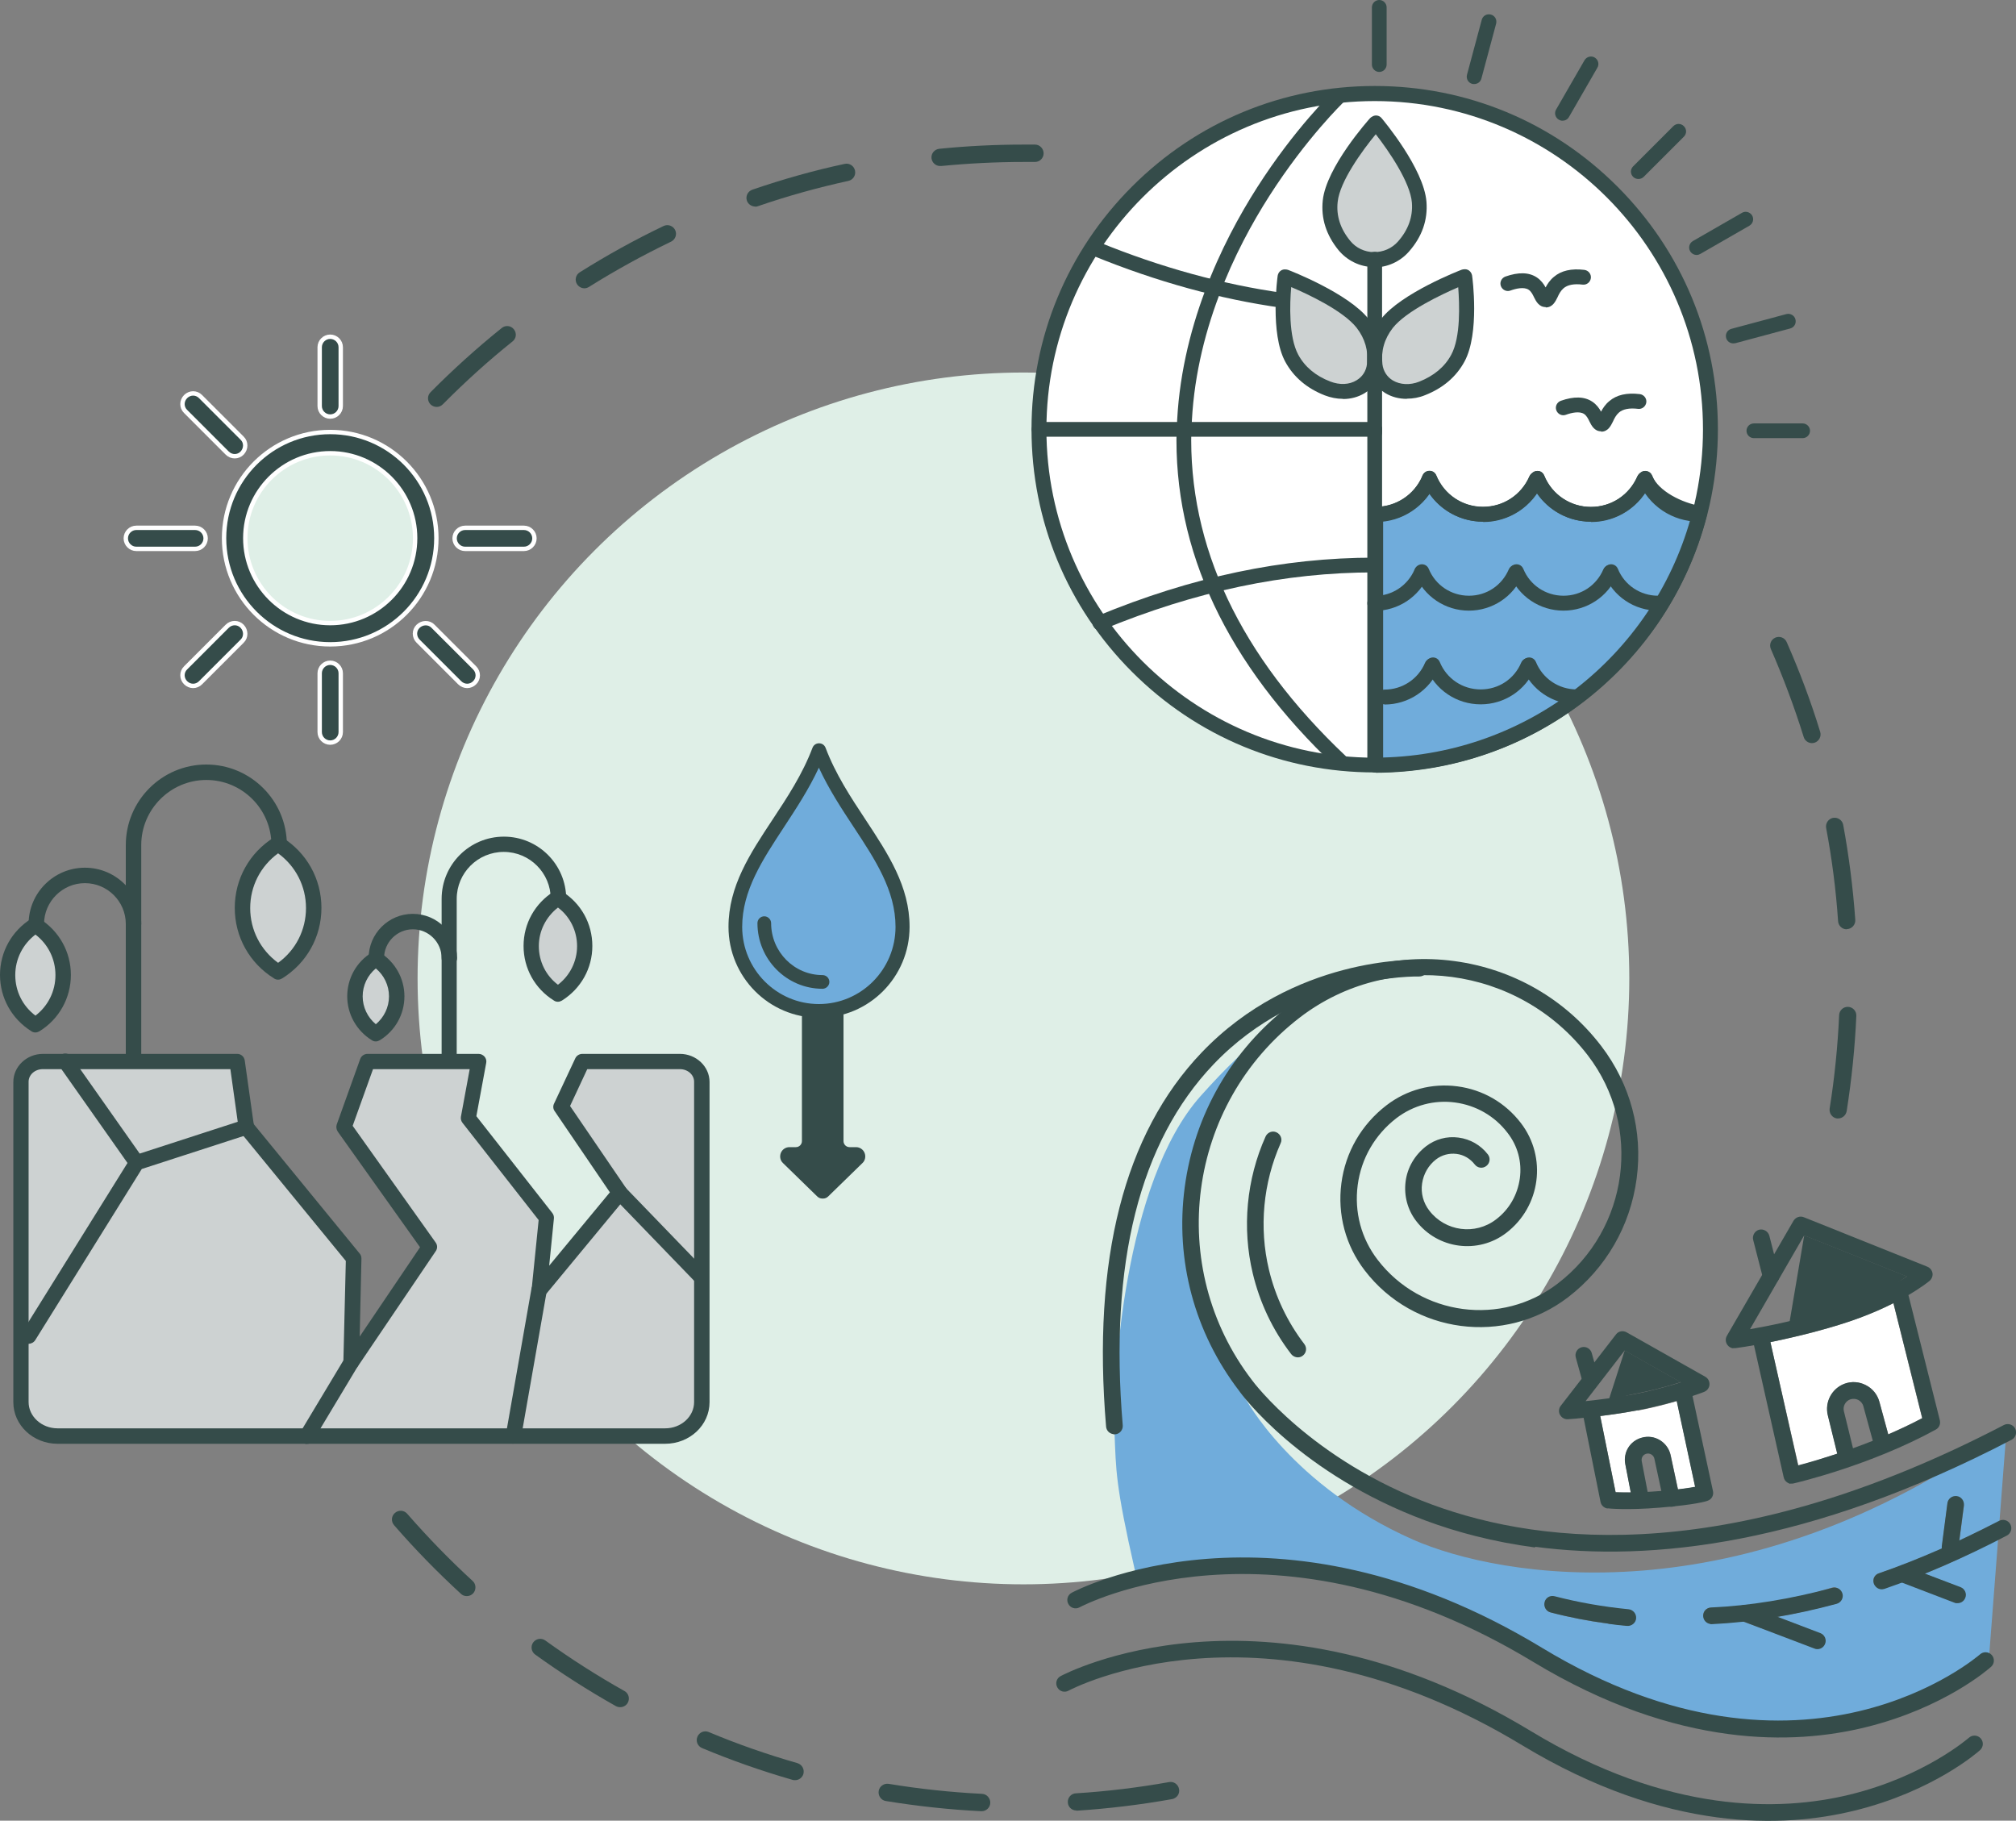 <svg xmlns="http://www.w3.org/2000/svg" viewBox="0 0 114.9 103.76"><rect x="0" y="0" width="114.9" height="103.76" fill="#808080" stroke="none"/><defs><style>.e{fill:#dfefe7;}.f{fill:#fff;}.g{stroke:#354c4a;}.g,.h,.i{fill:#354c4a;}.g,.i{stroke-miterlimit:10;stroke-width:.25px;}.j{fill:#70acdb;}.i{stroke:#fff;}.k{fill:#cdd2d2;}</style></defs><g id="a"></g><g id="b"><g id="c"><g><path class="h" d="M18.23,31.68c-.09,0-.18-.02-.26-.07-.23-.14-.3-.45-.16-.68,.95-1.55,2-3.05,3.12-4.48,.17-.21,.48-.25,.69-.08,.21,.17,.25,.48,.08,.69-1.1,1.4-2.13,2.88-3.06,4.39-.09,.15-.26,.24-.42,.24Zm6.66-8.49c-.13,0-.25-.05-.35-.14-.19-.19-.2-.5,0-.7,1.28-1.29,2.64-2.52,4.06-3.66,.21-.17,.52-.14,.69,.08,.17,.21,.14,.52-.08,.69-1.39,1.11-2.72,2.32-3.97,3.58-.1,.1-.22,.15-.35,.15Zm8.42-6.76c-.16,0-.32-.08-.42-.23-.15-.23-.08-.54,.15-.68,1.54-.97,3.15-1.86,4.78-2.64,.25-.12,.54-.01,.66,.23,.12,.25,.01,.54-.23,.66-1.6,.77-3.18,1.64-4.68,2.58-.08,.05-.17,.08-.26,.08Zm9.73-4.66c-.2,0-.4-.13-.47-.33-.09-.26,.05-.54,.31-.63,1.72-.59,3.48-1.09,5.26-1.47,.27-.06,.53,.11,.59,.38,.06,.27-.11,.53-.38,.59-1.74,.38-3.47,.86-5.15,1.44-.05,.02-.11,.03-.16,.03Zm10.54-2.31c-.25,0-.46-.19-.49-.44-.03-.27,.17-.51,.44-.54,1.58-.16,3.2-.24,4.8-.24h0c.22,0,.44,0,.66,0,.27,0,.49,.23,.49,.5,0,.27-.22,.49-.49,.49h0c-.21,0-.43,0-.64,0h0c-1.57,0-3.15,.08-4.7,.23-.02,0-.03,0-.05,0Z"></path><path class="h" d="M55.95,103.22h-.03c-1.82-.09-3.64-.29-5.43-.58-.27-.04-.45-.3-.41-.57,.04-.27,.3-.45,.57-.41,1.75,.29,3.54,.48,5.32,.57,.27,.01,.48,.25,.47,.52-.01,.26-.23,.47-.49,.47Zm5.4-.04c-.26,0-.48-.2-.49-.46-.02-.27,.19-.51,.46-.52,1.78-.11,3.57-.33,5.31-.64,.27-.05,.52,.13,.57,.4s-.13,.52-.4,.57c-1.78,.32-3.61,.54-5.42,.66h-.03Zm-16.05-1.73s-.09,0-.14-.02c-1.74-.5-3.48-1.11-5.15-1.81-.25-.11-.37-.39-.26-.65,.11-.25,.39-.37,.65-.26,1.64,.69,3.34,1.28,5.05,1.77,.26,.08,.41,.35,.34,.61-.06,.22-.26,.36-.47,.36Zm-9.96-4.16c-.08,0-.16-.02-.24-.06-1.58-.89-3.13-1.88-4.6-2.94-.22-.16-.27-.47-.11-.69,.16-.22,.47-.27,.69-.11,1.44,1.04,2.96,2.01,4.51,2.88,.24,.13,.32,.43,.19,.67-.09,.16-.26,.25-.43,.25Zm-8.74-6.33c-.12,0-.24-.04-.33-.13-1.34-1.23-2.62-2.54-3.81-3.91-.18-.21-.16-.52,.05-.7,.21-.18,.52-.16,.7,.05,1.17,1.34,2.42,2.63,3.73,3.83,.2,.18,.21,.5,.03,.7-.1,.11-.23,.16-.36,.16Z"></path><path class="h" d="M104.77,63.74s-.05,0-.08,0c-.27-.04-.45-.3-.41-.57,.28-1.75,.46-3.54,.54-5.32,.01-.27,.24-.48,.51-.47,.27,.01,.48,.24,.47,.51-.08,1.82-.27,3.65-.55,5.43-.04,.24-.25,.42-.49,.42Zm.48-10.78c-.26,0-.47-.2-.49-.46-.12-1.78-.35-3.56-.68-5.31-.05-.27,.13-.53,.39-.58,.27-.05,.53,.13,.58,.39,.33,1.78,.56,3.6,.69,5.42,.02,.27-.19,.51-.46,.53h-.03Zm-1.98-10.61c-.21,0-.41-.14-.47-.35-.53-1.7-1.16-3.38-1.87-5.01-.11-.25,0-.54,.25-.65,.25-.11,.54,0,.65,.25,.73,1.66,1.38,3.38,1.91,5.12,.08,.26-.07,.54-.33,.62-.05,.01-.1,.02-.15,.02Z"></path><circle class="e" cx="58.33" cy="55.76" r="34.53"></circle><g><g><g><circle class="f" cx="78.35" cy="24.47" r="19.13"></circle><path class="h" d="M78.35,44.02c-5.22,0-10.13-2.03-13.83-5.73-3.69-3.69-5.73-8.6-5.73-13.83s2.03-10.13,5.73-13.83c3.69-3.69,8.6-5.73,13.83-5.73s10.13,2.03,13.83,5.73c3.69,3.69,5.73,8.6,5.73,13.83s-2.03,10.13-5.73,13.83c-3.69,3.69-8.6,5.73-13.83,5.73Zm0-38.26c-10.32,0-18.71,8.39-18.71,18.71s8.39,18.71,18.71,18.71,18.71-8.39,18.71-18.71-8.39-18.71-18.71-18.71Z"></path></g><path class="h" d="M78.35,44.02c-.23,0-.42-.19-.42-.42V24.47c0-.23,.19-.42,.42-.42s.42,.19,.42,.42v19.13c0,.23-.19,.42-.42,.42Z"></path><path class="h" d="M78.35,24.89h-19.13c-.23,0-.42-.19-.42-.42s.19-.42,.42-.42h19.13c.23,0,.42,.19,.42,.42s-.19,.42-.42,.42Z"></path><path class="h" d="M62.69,35.92c-.17,0-.32-.1-.39-.26-.09-.22,.01-.46,.23-.55,5.41-2.24,10.59-3.33,15.82-3.33,.23,0,.42,.19,.42,.42s-.19,.42-.42,.42c-5.12,0-10.19,1.07-15.5,3.26-.05,.02-.11,.03-.16,.03Z"></path><path class="h" d="M73.11,17.54s-.04,0-.06,0c-3.51-.49-7.12-1.48-10.74-2.96-.22-.09-.32-.33-.23-.55s.33-.32,.55-.23c3.55,1.45,7.1,2.42,10.54,2.9,.23,.03,.39,.25,.36,.48-.03,.21-.21,.36-.42,.36Z"></path><path class="h" d="M76.42,43.83c-.1,0-.21-.04-.29-.12-6.22-5.88-9.27-12.36-9.07-19.26,0-.23,.2-.42,.43-.41,.23,0,.42,.2,.41,.43-.19,6.65,2.77,12.92,8.8,18.62,.17,.16,.18,.43,.02,.6-.08,.09-.2,.13-.31,.13Z"></path><path class="h" d="M67.49,24.89h-.01c-.23,0-.42-.2-.41-.44,.17-5.71,2.58-10.64,4.58-13.77,2.16-3.38,4.26-5.39,4.34-5.47,.17-.16,.44-.15,.6,.01,.16,.17,.15,.44-.01,.6-.02,.02-2.12,2.04-4.23,5.34-1.94,3.03-4.28,7.8-4.44,13.31,0,.23-.19,.41-.42,.41Z"></path></g><g><path class="j" d="M96.88,29.24c-2.12,8.24-9.58,14.33-18.47,14.35v-14.3c1.36,0,2.53-.82,3.03-2l.03-.05c.49,1.2,1.67,2.05,3.05,2.05s2.53-.82,3.03-2l.06-.05c.49,1.2,1.67,2.05,3.05,2.05s2.53-.82,3.03-2l.06-.05c.42,1.02,1.84,1.78,3.11,1.99Z"></path><path class="h" d="M78.41,44.02c-.11,0-.22-.04-.3-.12-.08-.08-.12-.19-.12-.3v-14.3c0-.23,.19-.42,.42-.42,1.15,0,2.19-.68,2.65-1.74,0-.02,.01-.03,.02-.05l.03-.05c.08-.14,.23-.22,.39-.21,.16,.01,.3,.11,.36,.26,.45,1.09,1.49,1.79,2.66,1.79s2.19-.68,2.65-1.74c.03-.06,.07-.12,.13-.16l.06-.05c.1-.08,.24-.11,.37-.08,.13,.03,.23,.13,.28,.25,.44,1.08,1.49,1.79,2.66,1.79s2.19-.68,2.65-1.74c.03-.06,.07-.12,.12-.16l.06-.05c.1-.09,.24-.12,.37-.08,.13,.03,.24,.13,.29,.25,.36,.88,1.7,1.55,2.78,1.73,.12,.02,.22,.09,.28,.19,.06,.1,.08,.22,.06,.34-2.21,8.61-9.97,14.64-18.87,14.67h0Zm.42-14.32v13.47c8.19-.21,15.3-5.73,17.52-13.6-.94-.24-1.96-.76-2.58-1.5-.68,1.02-1.84,1.66-3.1,1.66s-2.39-.62-3.08-1.62c-.69,1-1.83,1.62-3.07,1.62s-2.37-.61-3.06-1.6c-.61,.88-1.57,1.45-2.64,1.57Z"></path></g><g><path class="h" d="M94.5,34.8c-1.35,0-2.56-.81-3.07-2.06-.09-.22,.01-.46,.23-.55,.22-.09,.46,.01,.55,.23,.38,.93,1.28,1.53,2.29,1.53,.23,0,.42,.19,.42,.42s-.19,.42-.42,.42Z"></path><path class="h" d="M89.11,34.8c-1.35,0-2.56-.81-3.07-2.06-.09-.22,.01-.46,.23-.55,.22-.09,.46,.01,.55,.23,.38,.93,1.28,1.53,2.29,1.53s1.88-.59,2.27-1.5c.09-.21,.34-.31,.56-.22,.21,.09,.31,.34,.22,.56-.52,1.22-1.72,2.01-3.05,2.01Z"></path><path class="h" d="M83.72,34.8c-1.35,0-2.56-.81-3.07-2.06-.09-.22,.01-.46,.23-.55,.22-.09,.46,.01,.55,.23,.38,.93,1.28,1.53,2.29,1.53s1.88-.59,2.27-1.5c.09-.21,.34-.31,.56-.22,.21,.09,.31,.34,.22,.56-.52,1.22-1.72,2.01-3.05,2.01Z"></path><path class="h" d="M78.35,34.8c-.23,0-.42-.19-.42-.42s.19-.42,.42-.42c.99,0,1.88-.59,2.27-1.5,.09-.21,.34-.31,.56-.22,.21,.09,.31,.34,.22,.56-.52,1.22-1.72,2.01-3.05,2.01Z"></path></g><g><path class="h" d="M89.87,40.14c-1.37,0-2.59-.82-3.11-2.09-.09-.22,.01-.46,.23-.55,.22-.09,.46,.01,.55,.23,.39,.95,1.3,1.56,2.33,1.56,.23,0,.42,.19,.42,.42s-.19,.42-.42,.42Z"></path><path class="h" d="M84.39,40.14c-1.37,0-2.59-.82-3.11-2.09-.09-.22,.01-.46,.23-.55,.22-.09,.46,.01,.55,.23,.39,.95,1.3,1.56,2.33,1.56s1.92-.6,2.31-1.53c.09-.21,.34-.31,.56-.22,.21,.09,.31,.34,.22,.56-.53,1.24-1.74,2.04-3.09,2.04Z"></path><path class="h" d="M78.91,40.14c-.23,0-.42-.19-.42-.42s.19-.42,.42-.42c1.01,0,1.92-.6,2.31-1.53,.09-.21,.34-.31,.56-.22,.21,.09,.31,.34,.22,.56-.53,1.24-1.74,2.04-3.09,2.04Z"></path></g><g><path class="h" d="M96.83,29.73c-1.52,0-2.87-.91-3.45-2.31-.09-.22,.01-.46,.23-.55,.22-.09,.46,.01,.55,.23,.44,1.09,1.49,1.79,2.66,1.79,.23,0,.42,.19,.42,.42s-.19,.42-.42,.42Z"></path><path class="h" d="M90.68,29.73c-1.52,0-2.87-.91-3.45-2.31-.09-.22,.01-.46,.23-.55,.22-.09,.46,.01,.55,.23,.44,1.09,1.49,1.79,2.66,1.79s2.19-.68,2.65-1.74c.09-.21,.34-.31,.56-.22,.21,.09,.31,.34,.22,.56-.59,1.37-1.93,2.26-3.42,2.26Z"></path><path class="h" d="M84.53,29.73c-1.52,0-2.87-.91-3.45-2.31-.09-.22,.01-.46,.23-.55,.22-.09,.46,.01,.55,.23,.44,1.09,1.49,1.79,2.66,1.79s2.19-.68,2.65-1.74c.09-.21,.34-.31,.56-.22,.21,.09,.31,.34,.22,.56-.59,1.37-1.93,2.26-3.42,2.26Z"></path><path class="h" d="M78.41,29.73c-.23,0-.42-.19-.42-.42s.19-.42,.42-.42c1.15,0,2.19-.68,2.65-1.74,.09-.21,.34-.31,.56-.22,.21,.09,.31,.34,.22,.56-.59,1.37-1.93,2.26-3.42,2.26Z"></path></g><g><g><path class="k" d="M76.62,13.99c.87,1.06,2.47,1.08,3.37,.05,.54-.61,.98-1.45,.89-2.52-.14-1.78-2.46-4.53-2.46-4.53h-.01s-2.4,2.69-2.59,4.46c-.11,1.06,.29,1.91,.8,2.53Z"></path><path class="h" d="M78.33,15.22h-.05c-.77-.01-1.5-.37-1.99-.96h0c-.7-.86-1.01-1.81-.9-2.84,.2-1.89,2.6-4.58,2.7-4.69,.02-.02,.04-.04,.07-.06h.01c.18-.14,.43-.11,.57,.06,.1,.12,2.41,2.87,2.56,4.77,.08,1.04-.25,1.99-1,2.84-.5,.57-1.23,.9-1.98,.9Zm-1.38-1.5c.33,.41,.82,.64,1.35,.65,.53,0,1.03-.21,1.38-.61,.59-.67,.85-1.41,.79-2.21-.09-1.16-1.32-2.95-2.06-3.9-.76,.92-2.05,2.69-2.17,3.85-.09,.79,.15,1.54,.71,2.22h0Z"></path></g><g><path class="k" d="M78.33,20.81c-.14,1.19-1.42,1.82-2.68,1.32-.75-.3-1.54-.82-2.04-1.73-.82-1.51-.39-4.64-.39-4.64h.02s3.33,1.29,4.41,2.67c.65,.83,.76,1.67,.68,2.38Z"></path><path class="h" d="M76.53,22.73c-.34,0-.69-.07-1.03-.2-1.02-.4-1.78-1.05-2.25-1.92-.87-1.61-.45-4.77-.43-4.9,.02-.11,.08-.22,.17-.28,.09-.07,.21-.09,.32-.07h.02s.05,.01,.08,.02c.14,.05,3.45,1.34,4.59,2.8,.63,.8,.88,1.71,.77,2.69-.08,.66-.43,1.2-1,1.54-.37,.22-.78,.33-1.22,.33Zm-2.94-6.36c-.08,.93-.15,2.82,.4,3.84,.37,.69,.99,1.21,1.82,1.53,.54,.21,1.09,.19,1.51-.07,.33-.2,.54-.52,.59-.92h0c.09-.75-.11-1.45-.59-2.07-.76-.97-2.78-1.92-3.73-2.32Z"></path></g><g><path class="k" d="M78.38,20.81c.14,1.19,1.42,1.82,2.68,1.32,.75-.3,1.54-.82,2.04-1.73,.82-1.51,.39-4.64,.39-4.64h-.02s-3.33,1.29-4.41,2.67c-.65,.83-.76,1.67-.68,2.38Z"></path><path class="h" d="M80.17,22.73c-.44,0-.86-.11-1.22-.33-.56-.34-.92-.88-1-1.54h0c-.12-.98,.14-1.89,.77-2.69,1.14-1.46,4.45-2.75,4.59-2.8,.03,0,.05-.02,.08-.02h.02c.11-.02,.23,0,.32,.07,.09,.07,.15,.17,.17,.28,.02,.13,.44,3.29-.43,4.9-.47,.87-1.23,1.52-2.25,1.92-.34,.14-.69,.2-1.03,.2Zm2.94-6.36c-.95,.41-2.97,1.36-3.73,2.32-.48,.62-.68,1.31-.59,2.07h0c.05,.39,.26,.72,.59,.92,.42,.25,.98,.28,1.51,.07,.83-.33,1.45-.84,1.82-1.53,.55-1.01,.47-2.9,.4-3.84Z"></path></g><path class="h" d="M78.35,25.06c-.23,0-.42-.19-.42-.42V14.77c0-.23,.19-.42,.42-.42s.42,.19,.42,.42v9.87c0,.23-.19,.42-.42,.42Z"></path></g><path class="h" d="M102.74,24.97h-2.78c-.23,0-.42-.19-.42-.42s.19-.42,.42-.42h2.78c.23,0,.42,.19,.42,.42s-.19,.42-.42,.42Z"></path><path class="h" d="M78.61,4.1c-.23,0-.42-.19-.42-.42V.42c0-.23,.19-.42,.42-.42s.42,.19,.42,.42V3.68c0,.23-.19,.42-.42,.42Z"></path><path class="h" d="M84.02,4.79s-.07,0-.11-.01c-.23-.06-.36-.29-.3-.52l.84-3.13c.06-.23,.29-.36,.52-.3,.23,.06,.36,.29,.3,.52l-.84,3.13c-.05,.19-.22,.31-.41,.31Z"></path><path class="h" d="M89.05,6.88c-.07,0-.14-.02-.21-.06-.2-.12-.27-.38-.15-.58l1.62-2.81c.12-.2,.38-.27,.58-.15,.2,.12,.27,.38,.15,.58l-1.62,2.81c-.08,.14-.22,.21-.37,.21Z"></path><path class="h" d="M93.38,10.2c-.11,0-.22-.04-.3-.12-.17-.17-.17-.43,0-.6l2.29-2.29c.17-.17,.43-.17,.6,0,.17,.17,.17,.43,0,.6l-2.29,2.29c-.08,.08-.19,.12-.3,.12Z"></path><path class="h" d="M96.7,14.53c-.15,0-.29-.08-.37-.21-.12-.2-.05-.46,.15-.58l2.8-1.61c.2-.12,.46-.05,.58,.15,.12,.2,.05,.46-.15,.58l-2.8,1.61c-.07,.04-.14,.06-.21,.06Z"></path><path class="h" d="M98.79,19.57c-.19,0-.36-.12-.41-.31-.06-.23,.07-.46,.3-.52l3.13-.84c.22-.06,.46,.07,.52,.3,.06,.23-.07,.46-.3,.52l-3.13,.84s-.07,.01-.11,.01Z"></path><path class="h" d="M91.25,24.58c-.38,0-.55-.34-.66-.56-.08-.17-.17-.34-.31-.43-.26-.17-.71-.07-1.04,.05-.22,.08-.46-.04-.54-.26-.08-.22,.04-.46,.26-.54,.74-.26,1.34-.25,1.79,.05,.24,.16,.4,.38,.5,.57,.1-.19,.24-.41,.47-.6,.42-.36,1-.49,1.74-.4,.23,.03,.4,.24,.37,.47-.03,.23-.24,.4-.47,.37-.49-.06-.86,.01-1.09,.21-.16,.14-.26,.33-.34,.51-.12,.24-.28,.58-.67,.58Z"></path><path class="h" d="M88.09,17.5c-.38,0-.55-.34-.66-.56-.08-.17-.17-.34-.31-.43-.26-.17-.71-.07-1.04,.05-.22,.08-.46-.04-.54-.26-.08-.22,.04-.46,.26-.54,.74-.26,1.34-.25,1.79,.05,.24,.16,.4,.38,.5,.57,.1-.19,.24-.41,.47-.6,.42-.36,1-.49,1.74-.4,.23,.03,.4,.24,.37,.47-.03,.23-.24,.4-.47,.37-.49-.06-.86,.01-1.09,.21-.16,.14-.26,.33-.34,.51-.12,.24-.28,.58-.67,.58Z"></path></g><g><g><path class="h" d="M108.68,72.74l-5.85-2.34-.9,5.32c1.05-.18,.95-.22,2.88-.81,2.01-.61,3.1-1.68,3.86-2.16Z"></path><path class="f" d="M93.34,80.37c-.73,.14-1.49,.25-2.14,.33l.88,4.35c.21,0,.5,.01,.87,.01l-.31-1.61c-.13-.68,.27-1.33,.94-1.51,.35-.1,.72-.05,1.03,.14,.31,.19,.53,.49,.61,.85l.42,1.96c.45-.05,.77-.1,.98-.14l-1.05-4.9c-.62,.18-1.39,.38-2.22,.54Z"></path><path class="f" d="M104.78,75.51c-1.47,.45-2.83,.76-3.88,.98l1.6,7.04c.47-.12,1.25-.37,2.22-.69l-.54-2.19c-.18-.75,.23-1.52,.95-1.79,.4-.15,.84-.12,1.22,.08,.38,.19,.66,.54,.77,.95l.5,1.85c.64-.28,1.3-.58,1.93-.92l-1.64-6.56c-.81,.41-1.86,.86-3.14,1.25Z"></path><path class="h" d="M95.59,78.83s.15-.04,.21-.06l-3.2-1.81-.92,2.85c.76-.08,.49-.18,1.48-.37,.93-.18,1.79-.41,2.43-.61Z"></path><path class="j" d="M64.83,89.96c4.44-1.14,11.67-1.87,22.04,4.4,4.24,2.57,8.09,3.78,11.42,4.22,3.22,.43,5.95,.12,8.06-.4,3.65-.89,6.06-2.58,6.98-3.31l1.03-13.38c-15.13,10.85-28.86,8.44-33.83,6.25-6.93-3.07-9.55-8.05-9.59-8.11-5.1-6.66-4.19-16.12,2.47-21.23,.37-.29-.48,.02-.48,.02,0,0-1.38,.54-4.5,4.04-4.38,4.91-5.03,16.25-4.91,19.17,.09,2.19,.05,2.97,1.16,7.85l.16,.47Zm42.26-.29c1.33-.46,2.38-.87,3.59-1.41,0-.05-.01-.1,0-.15l.31-2.38c.03-.26,.27-.44,.53-.41s.44,.27,.41,.53l-.26,1.95c.56-.26,1.92-.94,1.95-.95l-.1,1.06c-1.37,.7-2.61,1.29-3.83,1.77l2.02,.79c.24,.09,.37,.32,.28,.56-.08,.21-.29,.33-.5,.3-.04,0-.07-.01-.11-.03l-2.96-1.16c-.33,.12-.67,.24-1.01,.36-.07,.02-.15,.03-.22,.02-.17-.02-.32-.14-.39-.31-.09-.25,.04-.47,.29-.55Zm-9.56,1.95c.58-.03,3.21,.05,6.86-1.14,.25-.08,.51,.08,.58,.33,.07,.25-.08,.51-.33,.58-1.19,.32-2.2,.55-3.36,.75l2.46,.96c.24,.09,.32,.31,.23,.55-.08,.21-.28,.28-.5,.25-.04,0-.07-.01-.11-.03l-4.04-1.47c-.63,.07-1.14,.08-1.75,.11-.03,0-.06,0-.08,0-.22-.03-.4-.21-.41-.45-.01-.26,.18-.43,.44-.44Zm-9.46-.32c.07-.25,.27-.36,.52-.3,1.4,.36,2.71,.6,4.19,.74,.26,.03,.46,.21,.43,.47-.02,.26-.26,.45-.52,.43-.37-.03-.73-.08-1.09-.12-1.16-.15-2.15-.35-3.25-.64-.25-.07-.35-.32-.29-.57Z"></path></g><g><path class="h" d="M87.49,88.19c-2.4-.32-4.48-.88-6.23-1.53-7.15-2.65-10.51-7.2-10.64-7.4-2.54-3.32-3.65-7.44-3.1-11.59s2.68-7.85,6.01-10.4c2.68-2.06,6-2.95,9.35-2.5s6.33,2.16,8.38,4.84c1.66,2.17,2.38,4.85,2.02,7.55-.36,2.71-1.75,5.11-3.91,6.77-3.62,2.77-8.82,2.09-11.59-1.53-1.09-1.42-1.56-3.18-1.33-4.96s1.15-3.36,2.57-4.45c1.16-.89,2.59-1.27,4.04-1.08s2.73,.93,3.62,2.09c1.5,1.95,1.13,4.76-.83,6.26-1.6,1.23-3.91,.93-5.14-.68-.49-.64-.7-1.44-.6-2.24s.52-1.51,1.16-2.01c.53-.41,1.19-.59,1.86-.5s1.26,.43,1.67,.96c.16,.21,.12,.5-.09,.66-.21,.16-.5,.12-.66-.09-.26-.33-.62-.55-1.04-.6s-.83,.06-1.16,.31c-.44,.34-.72,.83-.8,1.38s.07,1.1,.41,1.54c.91,1.19,2.62,1.42,3.81,.5,.75-.57,1.22-1.4,1.35-2.33s-.12-1.86-.7-2.6c-.73-.96-1.8-1.57-2.99-1.73s-2.38,.16-3.34,.89c-1.22,.94-2.01,2.29-2.21,3.82-.2,1.53,.2,3.04,1.14,4.26,2.46,3.2,7.06,3.81,10.26,1.35,4.06-3.11,4.83-8.94,1.72-13-3.93-5.12-11.29-6.09-16.41-2.17-6.45,4.95-7.68,14.23-2.73,20.68,.04,.06,3.37,4.55,10.27,7.09,6.38,2.35,17.2,3.47,32.58-4.54,.23-.12,.52-.03,.64,.2,.12,.23,.03,.52-.2,.64-11.51,6-20.57,6.97-27.16,6.1Z"></path><path class="h" d="M91.67,92.53c-1.13-.15-2.23-.36-3.3-.64-.25-.07-.4-.32-.34-.58s.32-.41,.58-.34c1.35,.35,2.77,.6,4.21,.74,.26,.03,.45,.26,.43,.52-.02,.26-.26,.45-.52,.43-.36-.03-.71-.07-1.06-.12Z"></path><path class="h" d="M107.19,90.57c-.17-.02-.32-.14-.39-.31-.09-.25,.04-.52,.29-.6,2.22-.77,4.52-1.78,6.85-2.99,.23-.12,.52-.03,.64,.2,.12,.23,.03,.52-.2,.64-2.37,1.24-4.72,2.26-6.98,3.04-.07,.02-.15,.03-.22,.02Z"></path><path class="h" d="M63.45,81.73c-.22-.03-.39-.2-.41-.43-.8-9.52,1.03-16.69,5.44-21.31,5.24-5.49,12.15-5.3,12.44-5.29,.26,0,.46,.23,.46,.49,0,.26-.23,.46-.49,.46-.07,0-6.79-.18-11.73,5.01-4.21,4.42-5.95,11.34-5.17,20.57,.02,.26-.17,.49-.43,.51-.03,0-.07,0-.1,0Z"></path><path class="h" d="M98.49,98.82c-3.23-.43-6.97-1.61-11.09-4.1-14.84-8.98-25.76-3.18-25.87-3.12-.23,.13-.52,.04-.64-.19-.13-.23-.04-.52,.19-.64,.11-.06,11.49-6.14,26.81,3.14,14.97,9.06,24.86,.45,24.96,.37,.19-.17,.49-.16,.67,.04,.17,.19,.16,.49-.04,.67-.11,.1-2.66,2.35-7.17,3.45-2.04,.5-4.69,.8-7.82,.38Z"></path><path class="h" d="M97.86,103.57c-3.23-.43-6.97-1.61-11.09-4.1-14.84-8.98-25.76-3.18-25.87-3.12-.23,.13-.52,.04-.64-.19-.13-.23-.04-.52,.19-.64,.11-.06,11.49-6.14,26.81,3.14,7.81,4.73,14.18,4.58,18.14,3.62,4.3-1.04,6.79-3.23,6.82-3.25,.19-.17,.49-.16,.67,.04,.17,.19,.16,.49-.04,.67-.11,.1-2.66,2.35-7.17,3.45-2.04,.5-4.69,.8-7.82,.38Z"></path><path class="h" d="M103.52,93.98s-.07-.01-.11-.03l-4.18-1.59c-.24-.09-.37-.37-.27-.61s.45-.34,.69-.24l4.1,1.56c.24,.09,.37,.37,.27,.61-.08,.21-.29,.33-.5,.3Z"></path><path class="h" d="M111.51,91.37s-.07-.01-.11-.03l-3.03-1.16c-.24-.09-.37-.37-.27-.61,.09-.24,.37-.37,.61-.27l3.03,1.15c.24,.09,.37,.37,.27,.61-.08,.21-.29,.33-.5,.3Z"></path><path class="h" d="M97.48,92.55c-.22-.03-.4-.21-.41-.45-.01-.26,.19-.48,.45-.49,2.21-.1,4.53-.48,6.91-1.12,.25-.07,.51,.08,.58,.33,.07,.25-.08,.51-.33,.58-2.44,.66-4.83,1.05-7.11,1.16-.03,0-.06,0-.08,0Z"></path><path class="h" d="M111.08,88.65c-.26-.03-.44-.27-.41-.53l.32-2.45c.03-.26,.27-.44,.53-.41s.44,.27,.41,.53l-.32,2.45c-.03,.26-.27,.44-.53,.41Z"></path><path class="h" d="M73.9,77.35c-.12-.02-.23-.08-.31-.18-1.06-1.38-1.79-2.93-2.19-4.6-.62-2.59-.36-5.37,.73-7.8,.11-.24,.39-.35,.62-.24,.24,.11,.35,.39,.24,.62-1,2.25-1.24,4.81-.67,7.2,.37,1.55,1.05,2.98,2.02,4.25,.16,.21,.12,.5-.09,.66-.1,.08-.23,.11-.35,.09Z"></path><path class="h" d="M98.77,76.84c-.13-.02-.25-.09-.33-.21-.1-.15-.11-.34-.02-.5l3.8-6.56c.12-.2,.37-.29,.59-.2l7.04,2.82c.15,.06,.26,.2,.29,.36,.03,.16-.04,.33-.16,.44-.07,.06-1.8,1.49-5.19,2.52-3.11,.95-5.77,1.31-5.88,1.32-.04,0-.08,0-.12,0Zm4.06-6.44l-3.09,5.35c1.05-.18,2.83-.54,4.76-1.13,2.01-.61,3.41-1.38,4.18-1.87l-5.85-2.34Z"></path><g><path class="h" d="M91.62,85.97c-.2-.03-.36-.18-.4-.38l-1.02-5.07c-.05-.26,.11-.51,.37-.56,.26-.05,.51,.11,.56,.37l.95,4.71c.45,.02,1.3,.03,2.44-.06,1.09-.09,1.73-.18,2.09-.25l-1.17-5.45c-.05-.26,.14-.43,.39-.49,.25-.05,.48,.03,.53,.29l1.27,5.9c.05,.23-.07,.46-.29,.54-.09,.04-.67,.23-2.75,.4-1.8,.15-2.91,.05-2.95,.04h-.02Z"></path><path class="h" d="M89.27,80.88c-.15-.02-.28-.11-.36-.25-.09-.16-.07-.37,.04-.51l3.15-4.07c.14-.19,.4-.24,.61-.12l4.48,2.53c.16,.09,.25,.26,.24,.45-.01,.18-.13,.34-.3,.41-.07,.03-1.72,.66-3.79,1.05-1.87,.36-3.89,.51-3.97,.51-.03,0-.06,0-.1,0Zm3.33-3.92l-2.23,2.89c.76-.08,1.8-.21,2.79-.4,1.04-.2,1.98-.47,2.64-.67l-3.2-1.81Z"></path></g><path class="h" d="M100.88,73.19c-.19-.02-.35-.16-.4-.35l-.56-2.18c-.06-.25,.09-.51,.34-.58,.25-.06,.51,.09,.58,.34l.56,2.18c.06,.25-.09,.51-.34,.58-.06,.02-.12,.02-.18,.01Z"></path><path class="h" d="M90.53,78.89c-.18-.02-.34-.15-.39-.34l-.33-1.19c-.07-.25,.08-.51,.33-.58,.25-.07,.51,.08,.58,.33l.33,1.19c.07,.25-.08,.51-.33,.58-.06,.02-.13,.02-.19,.01Z"></path><path class="h" d="M93.41,85.79c-.2-.03-.36-.17-.4-.38l-.38-1.97c-.13-.68,.27-1.33,.94-1.51,.35-.1,.72-.05,1.03,.14,.31,.19,.53,.49,.61,.85l.51,2.38c.05,.26-.11,.51-.36,.56-.25,.05-.51-.11-.56-.36l-.51-2.37c-.02-.1-.08-.18-.17-.24-.09-.05-.19-.07-.29-.04-.19,.05-.3,.23-.26,.43l.38,1.97c.05,.26-.12,.5-.38,.55-.05,0-.1,.01-.15,0Z"></path><path class="h" d="M102.06,84.56c-.07,0-.13-.03-.19-.07-.11-.07-.18-.17-.21-.3l-1.69-7.51c-.06-.25,.1-.51,.36-.57,.25-.06,.51,.1,.57,.36l1.58,7.04c1.15-.3,4.27-1.2,7.08-2.69l-1.76-7.02c-.06-.25,.09-.51,.34-.57,.25-.06,.51,.09,.57,.34l1.85,7.37c.05,.21-.04,.43-.23,.53-3.71,2.04-7.93,3.03-8.11,3.07-.06,.01-.11,.02-.17,0Z"></path><path class="h" d="M105.16,83.41c-.19-.02-.35-.16-.4-.36l-.59-2.4c-.18-.75,.23-1.52,.95-1.79,.4-.15,.84-.12,1.22,.08,.38,.19,.66,.54,.77,.95l.61,2.23c.07,.25-.08,.51-.33,.58-.25,.07-.51-.08-.58-.33l-.61-2.23c-.04-.16-.15-.28-.29-.36-.14-.07-.31-.08-.46-.03-.27,.1-.43,.39-.36,.67l.59,2.4c.06,.25-.09,.51-.35,.57-.06,.01-.12,.02-.17,0Z"></path></g></g><g><g><circle class="e" cx="18.82" cy="30.67" r="5.44"></circle><path class="i" d="M18.82,36.72c-3.34,0-6.05-2.71-6.05-6.05,0-3.34,2.71-6.05,6.05-6.05s6.05,2.71,6.05,6.05c0,3.34-2.71,6.05-6.05,6.05Zm0-10.89c-2.67,0-4.84,2.17-4.84,4.84,0,2.67,2.17,4.84,4.84,4.84s4.84-2.17,4.84-4.84-2.17-4.84-4.84-4.84Z"></path></g><path class="i" d="M29.86,31.28h-3.35c-.33,0-.6-.27-.6-.6s.27-.6,.6-.6h3.35c.33,0,.6,.27,.6,.6s-.27,.6-.6,.6Z"></path><path class="i" d="M18.82,42.32c-.33,0-.6-.27-.6-.6v-3.35c0-.33,.27-.6,.6-.6s.6,.27,.6,.6v3.35c0,.33-.27,.6-.6,.6Z"></path><path class="i" d="M11.12,31.28h-3.35c-.33,0-.6-.27-.6-.6s.27-.6,.6-.6h3.35c.33,0,.6,.27,.6,.6s-.27,.6-.6,.6Z"></path><path class="i" d="M11.01,39.09c-.15,0-.31-.06-.43-.18-.24-.24-.24-.62,0-.85l2.37-2.37c.24-.24,.62-.24,.85,0s.24,.62,0,.85l-2.37,2.37c-.12,.12-.27,.18-.43,.18Z"></path><path class="i" d="M26.63,39.09c-.15,0-.31-.06-.43-.18l-2.37-2.37c-.24-.24-.24-.62,0-.85s.62-.24,.85,0l2.37,2.37c.24,.24,.24,.62,0,.85-.12,.12-.27,.18-.43,.18Z"></path><path class="i" d="M18.82,19.19c-.33,0-.6,.27-.6,.6v3.35c0,.33,.27,.6,.6,.6s.6-.27,.6-.6v-3.35c0-.33-.27-.6-.6-.6Z"></path><path class="i" d="M11.01,22.42c-.15,0-.31,.06-.43,.18-.24,.24-.24,.62,0,.85l2.37,2.37c.24,.24,.62,.24,.85,0s.24-.62,0-.85l-2.37-2.37c-.12-.12-.27-.18-.43-.18Z"></path></g><g id="d"><g><path class="h" d="M46.03,57.8v7.23c0,.37-.3,.67-.67,.67h-.37c-.18,0-.28,.22-.14,.35l1.95,1.9s.1,.04,.14,0l1.95-1.9c.13-.13,.04-.35-.14-.35h-.37c-.37,0-.67-.3-.67-.67v-7.23"></path><path class="g" d="M46.87,68.18c-.08,0-.15-.03-.21-.09l-1.95-1.9c-.12-.11-.15-.29-.09-.44s.21-.25,.37-.25h.37c.26,0,.47-.21,.47-.47v-7.23c0-.11,.09-.2,.2-.2s.2,.09,.2,.2v7.23c0,.48-.39,.86-.86,.86h-.37s0,0,0,0c0,0,0,0,0,.01l1.89,1.84,1.89-1.84s0,0,0-.01c0,0,0,0,0,0h-.37c-.48,0-.86-.39-.86-.86v-7.23c0-.11,.09-.2,.2-.2s.2,.09,.2,.2v7.23c0,.26,.21,.47,.47,.47h.37c.16,0,.31,.1,.37,.25s.03,.33-.09,.44l-1.95,1.9c-.06,.06-.13,.09-.21,.09Z"></path></g><g><path class="j" d="M46.67,57.6c-2.63,0-4.76-2.14-4.76-4.79,0-3.66,3.3-6.21,4.76-10.08,1.46,3.87,4.76,6.42,4.76,10.08,0,2.65-2.13,4.79-4.76,4.79Z"></path><path class="h" d="M46.67,58c-2.84,0-5.15-2.32-5.15-5.18,0-2.31,1.22-4.16,2.51-6.11,.84-1.27,1.71-2.59,2.28-4.1,.06-.15,.2-.25,.37-.25s.31,.1,.37,.25c.57,1.51,1.44,2.83,2.28,4.1,1.29,1.96,2.51,3.8,2.51,6.11,0,2.86-2.31,5.18-5.15,5.18Zm0-14.25c-.57,1.23-1.29,2.32-1.99,3.39-1.22,1.86-2.38,3.61-2.38,5.68,0,2.42,1.96,4.4,4.37,4.4s4.37-1.97,4.37-4.4c0-2.07-1.16-3.83-2.38-5.68-.7-1.06-1.42-2.16-1.99-3.39Z"></path></g><path class="h" d="M46.88,56.35c-2.05,0-3.71-1.68-3.71-3.74,0-.22,.18-.39,.39-.39s.39,.18,.39,.39c0,1.63,1.31,2.96,2.93,2.96,.22,0,.39,.18,.39,.39s-.18,.39-.39,.39Z"></path></g><g><g><path class="k" d="M33.19,60.49l-1.21,2.58,3.34,4.9-4.59,5.55,.42-4.13-4.45-5.67,.6-3.22h-6.34l-1.34,3.74,4.87,6.83-4.45,6.58,.14-5.93-6.12-7.48-.53-3.74H2.44c-.69,0-1.25,.52-1.25,1.16v18.25c0,1.07,.93,1.93,2.09,1.93H37.91c1.15,0,2.09-.87,2.09-1.93v-18.25c0-.64-.56-1.16-1.25-1.16h-5.56Z"></path><path class="h" d="M37.91,82.28H3.28c-1.39,0-2.52-1.06-2.52-2.37v-18.25c0-.88,.76-1.6,1.69-1.6H13.52c.22,0,.4,.16,.43,.38l.51,3.62,6.04,7.38c.07,.08,.1,.18,.1,.29l-.1,4.44,3.44-5.09-4.69-6.59c-.08-.12-.1-.27-.06-.4l1.34-3.74c.06-.17,.23-.29,.41-.29h6.34c.13,0,.25,.06,.34,.16,.08,.1,.12,.23,.09,.36l-.56,3.03,4.33,5.52c.07,.09,.1,.2,.09,.31l-.27,2.69,3.46-4.18-3.15-4.63c-.09-.13-.1-.29-.03-.43l1.21-2.58c.07-.15,.23-.25,.4-.25h5.56c.93,0,1.69,.72,1.69,1.6v18.25c0,1.31-1.13,2.37-2.53,2.37ZM2.44,60.93c-.45,0-.81,.32-.81,.72v18.25c0,.82,.74,1.5,1.65,1.5H37.91c.91,0,1.65-.67,1.65-1.5v-18.25c0-.4-.36-.72-.81-.72h-5.28l-.98,2.1,3.2,4.69c.11,.16,.1,.38-.02,.53l-4.59,5.55c-.12,.15-.33,.2-.51,.13-.18-.07-.29-.26-.27-.45l.4-3.95-4.34-5.54c-.08-.1-.11-.23-.09-.35l.5-2.71h-5.51l-1.16,3.23,4.73,6.65c.11,.15,.11,.35,0,.5l-4.45,6.58c-.11,.16-.31,.23-.5,.17-.19-.06-.31-.23-.31-.43l.14-5.77-6.02-7.35c-.05-.06-.08-.14-.09-.22l-.47-3.36H2.44Z"></path></g><path class="h" d="M17.49,82.29c-.08,0-.15-.02-.23-.06-.21-.12-.28-.39-.15-.6l2.54-4.23c.12-.21,.39-.28,.6-.15,.21,.12,.28,.39,.15,.6l-2.54,4.23c-.08,.14-.23,.21-.38,.21Z"></path><path class="h" d="M1.63,76.59c-.08,0-.16-.02-.23-.07-.21-.13-.27-.4-.14-.6l6.16-9.89c.05-.09,.14-.15,.24-.19l6.26-2.03c.23-.07,.48,.05,.55,.28,.07,.23-.05,.48-.28,.55l-6.11,1.98-6.07,9.75c-.08,.13-.23,.21-.37,.21Z"></path><path class="h" d="M7.79,66.7c-.14,0-.27-.06-.36-.19l-4.07-5.78c-.14-.2-.09-.47,.11-.61,.2-.14,.47-.09,.61,.11l4.07,5.78c.14,.2,.09,.47-.11,.61-.08,.05-.16,.08-.25,.08Z"></path><path class="h" d="M29.27,82.27s-.05,0-.08,0c-.24-.04-.4-.27-.36-.51l1.46-8.32c.04-.24,.27-.4,.51-.36,.24,.04,.4,.27,.36,.51l-1.46,8.32c-.04,.21-.22,.36-.43,.36Z"></path><g><line class="h" x1="35.32" y1="67.97" x2="39.91" y2="72.72"></line><path class="h" d="M39.91,73.15c-.11,0-.23-.04-.32-.13l-4.58-4.74c-.17-.17-.16-.45,.01-.62,.17-.17,.45-.16,.62,.01l4.58,4.74c.17,.17,.16,.45-.01,.62-.09,.08-.2,.12-.3,.12Z"></path></g><path class="h" d="M7.61,53.1c-.24,0-.44-.2-.44-.44,0-1.29-1.05-2.33-2.33-2.33s-2.33,1.05-2.33,2.33c0,.24-.2,.44-.44,.44s-.44-.2-.44-.44c0-1.77,1.44-3.21,3.21-3.21s3.21,1.44,3.21,3.21c0,.24-.2,.44-.44,.44Z"></path><path class="h" d="M7.61,60.88c-.24,0-.44-.2-.44-.44v-12.28c0-2.53,2.06-4.59,4.59-4.59s4.59,2.06,4.59,4.59c0,.24-.2,.44-.44,.44s-.44-.2-.44-.44c0-2.05-1.67-3.71-3.71-3.71s-3.71,1.67-3.71,3.71v12.28c0,.24-.2,.44-.44,.44Z"></path><g><path class="k" d="M3.61,55.56c0-1.2-.63-2.25-1.58-2.84-.95,.59-1.58,1.64-1.58,2.84s.63,2.25,1.58,2.84c.95-.59,1.58-1.64,1.58-2.84Z"></path><path class="h" d="M2.02,58.84c-.08,0-.16-.02-.23-.07-1.12-.7-1.79-1.9-1.79-3.21s.67-2.51,1.79-3.21c.14-.09,.32-.09,.46,0,1.12,.7,1.79,1.9,1.79,3.21s-.67,2.52-1.79,3.21c-.07,.04-.15,.07-.23,.07Zm0-5.58c-.72,.55-1.15,1.39-1.15,2.31s.42,1.76,1.15,2.31c.72-.55,1.14-1.39,1.14-2.31s-.42-1.76-1.14-2.31Z"></path></g><g><path class="k" d="M17.89,51.75c0-1.54-.81-2.89-2.03-3.64-1.22,.76-2.03,2.1-2.03,3.64s.81,2.89,2.03,3.64c1.22-.76,2.03-2.1,2.03-3.64Z"></path><path class="h" d="M15.85,55.83c-.08,0-.16-.02-.23-.07-1.4-.87-2.24-2.37-2.24-4.02s.84-3.15,2.24-4.02c.14-.09,.32-.09,.46,0,1.4,.87,2.24,2.37,2.24,4.02s-.84,3.15-2.24,4.02c-.07,.04-.15,.07-.23,.07Zm0-7.2c-1,.73-1.59,1.87-1.59,3.12s.59,2.39,1.59,3.12c1-.72,1.59-1.87,1.59-3.12s-.59-2.39-1.59-3.12Z"></path></g><path class="h" d="M25.61,55.04c-.24,0-.44-.2-.44-.44,0-.9-.74-1.64-1.64-1.64s-1.64,.74-1.64,1.64c0,.24-.2,.44-.44,.44s-.44-.2-.44-.44c0-1.39,1.13-2.52,2.52-2.52s2.52,1.13,2.52,2.52c0,.24-.2,.44-.44,.44Z"></path><path class="h" d="M25.61,60.88c-.24,0-.44-.2-.44-.44v-9.21c0-1.96,1.59-3.55,3.55-3.55s3.55,1.59,3.55,3.55c0,.24-.2,.44-.44,.44s-.44-.2-.44-.44c0-1.48-1.2-2.68-2.68-2.68s-2.68,1.2-2.68,2.68v9.21c0,.24-.2,.44-.44,.44Z"></path><g><path class="k" d="M22.61,56.78c0-.9-.48-1.69-1.19-2.13-.71,.44-1.19,1.23-1.19,2.13s.48,1.69,1.19,2.13c.71-.44,1.19-1.23,1.19-2.13Z"></path><path class="h" d="M21.42,59.35c-.08,0-.16-.02-.23-.07-.87-.54-1.4-1.48-1.4-2.5s.52-1.96,1.4-2.5c.14-.09,.32-.09,.46,0,.87,.54,1.4,1.48,1.4,2.5s-.52,1.96-1.4,2.5c-.07,.04-.15,.07-.23,.07Zm0-4.16c-.47,.39-.75,.97-.75,1.59s.28,1.2,.75,1.59c.47-.39,.75-.97,.75-1.59s-.28-1.2-.75-1.59Z"></path></g><g><path class="k" d="M33.32,53.92c0-1.16-.61-2.17-1.52-2.73-.91,.57-1.52,1.58-1.52,2.73s.61,2.17,1.52,2.73c.91-.57,1.52-1.58,1.52-2.73Z"></path><path class="h" d="M31.8,57.09c-.08,0-.16-.02-.23-.07-1.08-.67-1.73-1.83-1.73-3.11s.65-2.43,1.73-3.11c.14-.09,.32-.09,.46,0,1.08,.67,1.73,1.83,1.73,3.11s-.65,2.43-1.73,3.11c-.07,.04-.15,.07-.23,.07Zm0-5.37c-.68,.53-1.09,1.33-1.09,2.2s.4,1.68,1.09,2.2c.68-.52,1.09-1.33,1.09-2.2s-.4-1.68-1.09-2.2Z"></path></g></g></g></g></g></svg>